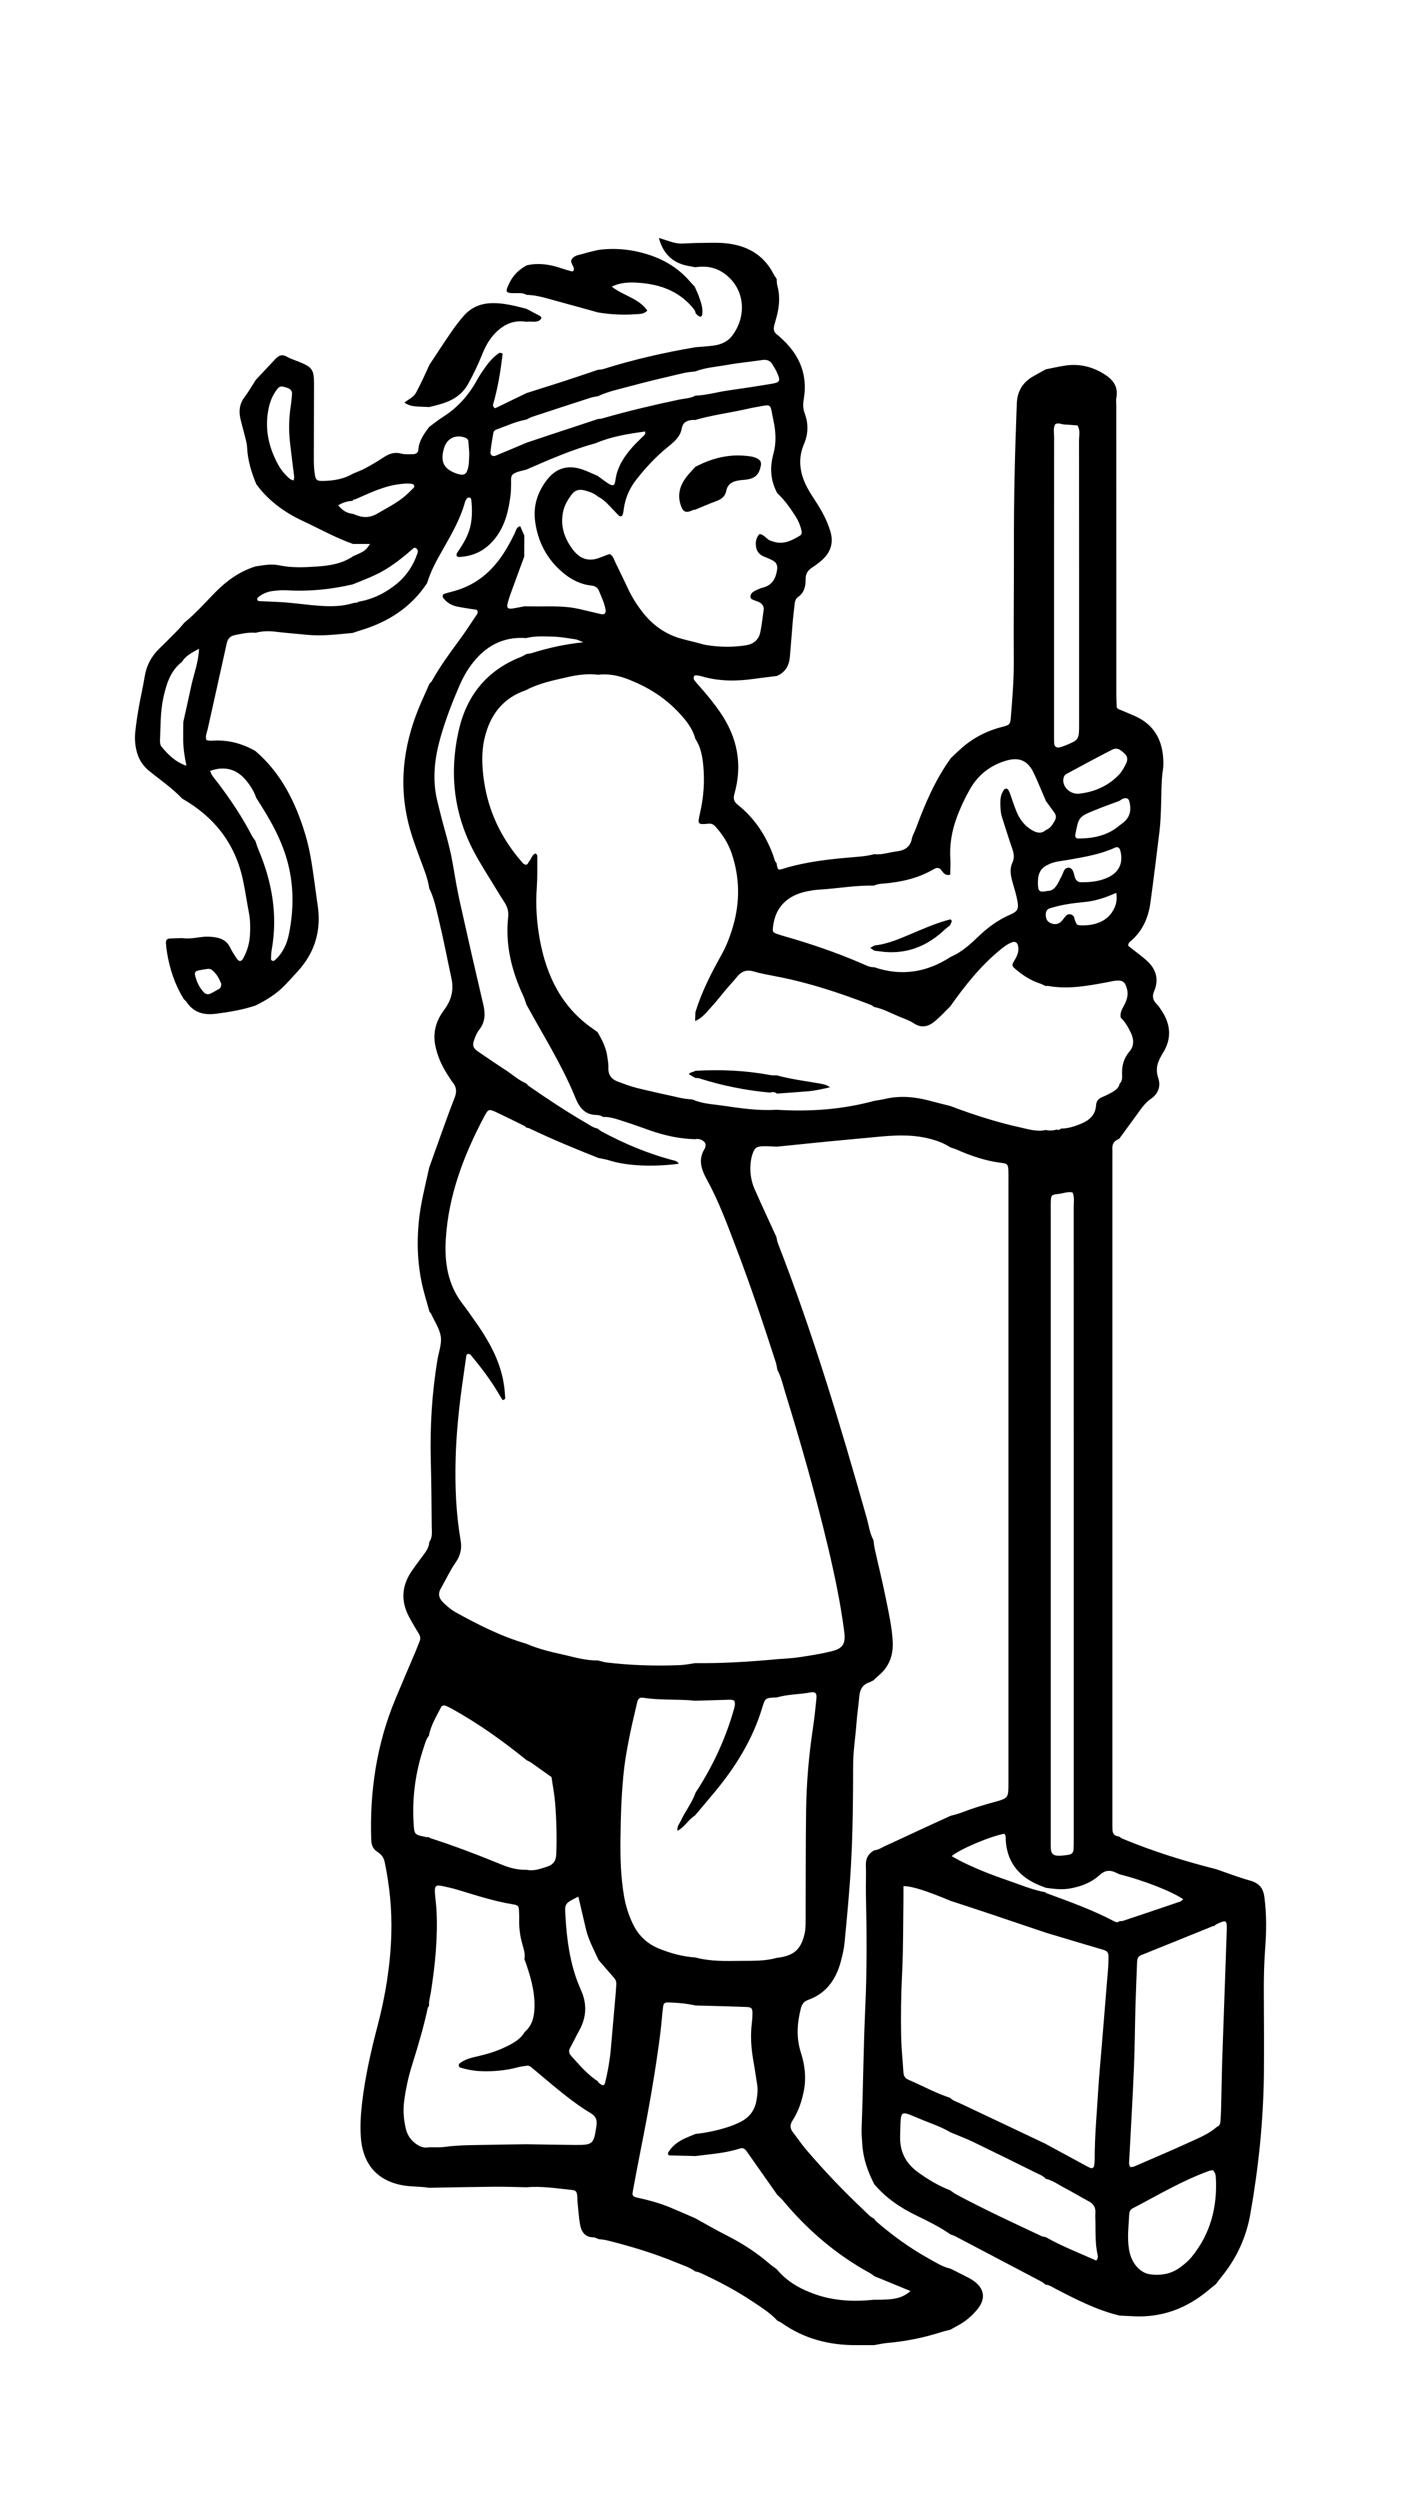<?xml version="1.0" encoding="utf-8"?>
<!-- Generator: Adobe Illustrator 21.1.0, SVG Export Plug-In . SVG Version: 6.00 Build 0)  -->
<svg version="1.1" id="Layer_1" xmlns="http://www.w3.org/2000/svg" xmlns:xlink="http://www.w3.org/1999/xlink" x="0px" y="0px"
	 viewBox="0 0 53.691 93.96" style="enable-background:new 0 0 53.691 93.96;" xml:space="preserve">
<g>
	<g>
		<g>
			<path d="M46.99,70.676c-0.427-0.118-0.842-0.281-1.262-0.424c-1.202-0.305-2.383-0.672-3.529-1.149
				c-0.044-0.018-0.081-0.053-0.122-0.081c-0.155-0.01-0.244-0.089-0.25-0.247
				c-0.004-0.115-0.003-0.231-0.003-0.346c-0-8.336-0-16.671-0-25.007c0-0.082,0.005-0.165-0.001-0.247
				c-0.013-0.194,0.084-0.309,0.256-0.373c0.214-0.292,0.427-0.584,0.641-0.876c0.165-0.226,0.316-0.468,0.553-0.628
				c0.289-0.196,0.375-0.489,0.276-0.781c-0.127-0.376-0.007-0.648,0.184-0.956c0.326-0.527,0.285-1.067-0.06-1.582
				c-0.055-0.082-0.109-0.167-0.178-0.237c-0.142-0.143-0.189-0.282-0.102-0.486c0.199-0.471,0.061-0.872-0.321-1.192
				c-0.214-0.18-0.439-0.347-0.65-0.513c-0.012-0.112,0.063-0.157,0.122-0.208
				c0.433-0.379,0.637-0.876,0.712-1.429c0.122-0.898,0.234-1.797,0.342-2.696
				c0.033-0.278,0.042-0.559,0.054-0.838c0.021-0.494,0.001-0.99,0.076-1.481c0.02-0.129,0.015-0.264,0.007-0.395
				c-0.045-0.737-0.375-1.286-1.065-1.593c-0.195-0.087-0.393-0.166-0.59-0.249
				c-0.043-0.022-0.092-0.04-0.095-0.099c-0.006-0.164-0.013-0.329-0.013-0.493
				c-0.001-3.608-0.001-7.215-0.001-10.823c0-0.099-0.015-0.201,0.003-0.296c0.089-0.476-0.186-0.74-0.55-0.946
				c-0.428-0.243-0.89-0.34-1.38-0.264c-0.243,0.038-0.483,0.093-0.725,0.14
				c-0.158,0.088-0.317,0.174-0.474,0.264c-0.389,0.222-0.595,0.557-0.613,1.006
				c-0.003,0.066-0.006,0.132-0.008,0.198c-0.068,1.731-0.106,3.462-0.102,5.194
				c0.003,1.435-0.015,2.87-0.005,4.306c0.005,0.694-0.053,1.383-0.108,2.074
				c-0.024,0.301-0.031,0.321-0.337,0.399c-0.504,0.128-0.961,0.347-1.367,0.668
				c-0.193,0.153-0.367,0.33-0.549,0.497c-0.592,0.815-0.981,1.731-1.327,2.669
				c-0.045,0.123-0.12,0.238-0.144,0.364c-0.064,0.333-0.292,0.447-0.591,0.482
				c-0.275,0.032-0.541,0.137-0.825,0.1c-0.221,0.064-0.448,0.085-0.676,0.104
				c-0.927,0.076-1.852,0.168-2.748,0.443c-0.201,0.062-0.203,0.054-0.249-0.213
				c-0.077-0.072-0.084-0.176-0.117-0.267c-0.276-0.758-0.701-1.414-1.336-1.919
				c-0.153-0.121-0.181-0.234-0.129-0.419c0.311-1.099,0.111-2.114-0.53-3.051
				c-0.233-0.34-0.493-0.658-0.766-0.966c-0.076-0.086-0.156-0.17-0.222-0.264
				c-0.022-0.032-0.016-0.093-0.005-0.136c0.004-0.017,0.058-0.033,0.087-0.031
				c0.065,0.004,0.131,0.014,0.193,0.032c0.66,0.198,1.329,0.193,2.004,0.096c0.276-0.04,0.554-0.07,0.831-0.105
				c0.325-0.138,0.469-0.396,0.494-0.736c0.034-0.444,0.07-0.887,0.108-1.33c0.019-0.213,0.048-0.426,0.069-0.639
				c0.01-0.103,0.04-0.199,0.125-0.259c0.245-0.173,0.293-0.422,0.29-0.698c-0.002-0.18,0.085-0.309,0.235-0.408
				c0.137-0.091,0.272-0.188,0.393-0.298c0.32-0.294,0.427-0.646,0.298-1.075c-0.111-0.368-0.285-0.701-0.488-1.022
				c-0.123-0.195-0.255-0.386-0.365-0.588c-0.289-0.533-0.381-1.091-0.136-1.664
				c0.165-0.387,0.169-0.771,0.026-1.154c-0.068-0.181-0.066-0.354-0.035-0.533
				c0.152-0.888-0.137-1.621-0.781-2.229c-0.072-0.068-0.143-0.137-0.222-0.196
				c-0.125-0.093-0.144-0.211-0.106-0.35c0.03-0.111,0.062-0.222,0.092-0.333
				c0.102-0.389,0.131-0.778,0.022-1.172c-0.021-0.078-0.017-0.163-0.025-0.244
				c-0.036-0.054-0.077-0.105-0.106-0.162c-0.388-0.764-1.045-1.111-1.866-1.178
				c-0.359-0.029-0.722-0.005-1.083-0.005c-0.162,0.007-0.324,0.015-0.486,0.022
				c-0.294,0.012-0.56-0.12-0.887-0.211c0.139,0.508,0.41,0.823,0.848,0.983c0.166,0.061,0.347,0.08,0.522,0.118
				c0.486-0.077,0.914,0.039,1.272,0.384c0.617,0.593,0.628,1.523,0.105,2.201c-0.17,0.22-0.416,0.32-0.683,0.357
				c-0.227,0.032-0.458,0.043-0.686,0.063c-1.175,0.198-2.333,0.465-3.47,0.821
				c-0.061,0.019-0.128,0.018-0.193,0.026c-0.415,0.139-0.829,0.282-1.246,0.417
				c-0.479,0.156-0.96,0.305-1.441,0.458c-0.399,0.193-0.797,0.385-1.184,0.573
				c-0.118-0.069-0.075-0.152-0.054-0.224c0.169-0.602,0.265-1.217,0.337-1.828
				c-0.11-0.074-0.167-0.001-0.226,0.044c-0.226,0.173-0.386,0.404-0.545,0.634
				c-0.075,0.108-0.143,0.221-0.207,0.337c-0.309,0.558-0.722,1.017-1.263,1.36
				c-0.18,0.114-0.346,0.25-0.518,0.375c-0.198,0.261-0.389,0.523-0.412,0.868
				c-0.008,0.119-0.106,0.159-0.209,0.16c-0.146,0.001-0.299,0.014-0.437-0.024
				c-0.265-0.072-0.474,0.018-0.686,0.159c-0.217,0.144-0.443,0.275-0.672,0.399
				c-0.142,0.077-0.297,0.13-0.446,0.193c-0.334,0.201-0.704,0.265-1.086,0.277
				c-0.292,0.01-0.331-0.022-0.367-0.329c-0.019-0.163-0.026-0.328-0.026-0.492
				c0.001-0.938,0.006-1.875,0.007-2.813c0.001-0.548-0.06-0.636-0.563-0.843c-0.152-0.062-0.314-0.108-0.454-0.19
				c-0.18-0.106-0.309-0.05-0.433,0.082c-0.247,0.263-0.493,0.526-0.74,0.789
				c-0.142,0.22-0.271,0.448-0.428,0.656c-0.184,0.244-0.211,0.508-0.151,0.791
				c0.037,0.176,0.092,0.348,0.134,0.523c0.045,0.191,0.111,0.382,0.12,0.576c0.024,0.483,0.163,0.932,0.345,1.373
				c0.458,0.624,1.062,1.062,1.757,1.386c0.624,0.291,1.226,0.629,1.877,0.86c0.212,0,0.423,0,0.644,0
				c-0.182,0.261-0.182,0.261-0.639,0.463c-0.41,0.281-0.883,0.353-1.359,0.386
				c-0.475,0.032-0.952,0.054-1.427-0.047c-0.293-0.063-0.589-0.001-0.881,0.042
				c-0.613,0.19-1.109,0.556-1.552,1.012c-0.365,0.376-0.714,0.77-1.124,1.102
				c-0.086,0.098-0.167,0.201-0.258,0.293c-0.23,0.234-0.464,0.465-0.698,0.696
				c-0.29,0.286-0.469,0.625-0.535,1.03c-0.063,0.389-0.154,0.773-0.222,1.161
				c-0.054,0.307-0.101,0.616-0.133,0.926c-0.024,0.228-0.011,0.457,0.041,0.685c0.072,0.317,0.225,0.573,0.479,0.78
				c0.419,0.341,0.869,0.645,1.243,1.041c1.21,0.69,1.999,1.696,2.288,3.071
				c0.085,0.403,0.144,0.811,0.221,1.215c0.053,0.278,0.056,0.558,0.04,0.838
				c-0.017,0.317-0.105,0.616-0.262,0.893c-0.063,0.111-0.147,0.12-0.223,0.01
				c-0.093-0.135-0.186-0.273-0.256-0.421c-0.109-0.233-0.289-0.342-0.534-0.387
				c-0.198-0.036-0.392-0.041-0.59-0.011c-0.228,0.034-0.457,0.07-0.689,0.035
				c-0.147,0.005-0.294,0.009-0.442,0.015c-0.124,0.005-0.172,0.056-0.163,0.188
				c0.007,0.115,0.023,0.229,0.041,0.342c0.1,0.622,0.298,1.209,0.629,1.748c0.034,0.035,0.075,0.066,0.102,0.105
				c0.269,0.4,0.64,0.505,1.107,0.446c0.504-0.064,1.001-0.147,1.483-0.307c0.417-0.204,0.807-0.447,1.13-0.786
				c0.159-0.167,0.314-0.338,0.469-0.509c0.655-0.718,0.89-1.56,0.738-2.515
				c-0.026-0.163-0.045-0.326-0.068-0.489c-0.102-0.717-0.181-1.441-0.392-2.136
				c-0.364-1.2-0.902-2.3-1.878-3.135c-0.514-0.292-1.062-0.433-1.655-0.384
				c-0.062,0.005-0.127-0.015-0.183-0.023c-0.054-0.151,0.015-0.273,0.043-0.399
				c0.238-1.075,0.481-2.149,0.716-3.225c0.04-0.183,0.12-0.283,0.312-0.324
				c0.259-0.055,0.514-0.109,0.78-0.087c0.239-0.064,0.48-0.071,0.726-0.042
				c0.404,0.048,0.811,0.08,1.216,0.119c0.572,0.056,1.138-0.019,1.705-0.071c0.108-0.036,0.216-0.074,0.326-0.107
				c1.024-0.314,1.879-0.861,2.475-1.772c0.131-0.446,0.356-0.848,0.584-1.248c0.326-0.573,0.658-1.142,0.836-1.784
				c0.013-0.046,0.037-0.092,0.066-0.131c0.017-0.024,0.051-0.047,0.079-0.048c0.054-0.003,0.09,0.037,0.095,0.089
				c0.037,0.396,0.043,0.787-0.088,1.172c-0.102,0.301-0.272,0.561-0.447,0.821c-0.016,0.024-0.026,0.063-0.02,0.091
				c0.012,0.058,0.065,0.064,0.112,0.061c0.561-0.027,1.009-0.273,1.35-0.714c0.377-0.488,0.503-1.064,0.573-1.659
				c0.01-0.082,0.008-0.165,0.012-0.247c0.023-0.462-0.119-0.501,0.572-0.661
				c0.857-0.372,1.712-0.75,2.617-0.996c0.593-0.254,1.222-0.351,1.854-0.438c0.028,0.111-0.053,0.154-0.105,0.208
				c-0.102,0.107-0.214,0.205-0.314,0.314c-0.35,0.381-0.634,0.795-0.702,1.328
				c-0.024,0.191-0.097,0.214-0.267,0.103c-0.137-0.089-0.266-0.19-0.398-0.285
				c-0.197-0.083-0.389-0.179-0.592-0.246c-0.534-0.177-0.975-0.044-1.316,0.399
				c-0.346,0.449-0.516,0.961-0.446,1.528c0.097,0.783,0.44,1.446,1.049,1.957c0.308,0.259,0.659,0.441,1.065,0.483
				c0.152,0.016,0.243,0.078,0.297,0.215c0.091,0.229,0.202,0.452,0.242,0.699
				c0.02,0.124-0.045,0.189-0.166,0.162c-0.273-0.062-0.545-0.129-0.817-0.192
				c-0.52-0.122-1.048-0.099-1.576-0.098c-0.165,0-0.329-0.003-0.494-0.004
				c-0.144,0.027-0.287,0.058-0.432,0.08c-0.196,0.029-0.242-0.021-0.195-0.205c0.029-0.11,0.062-0.219,0.101-0.326
				c0.172-0.474,0.346-0.947,0.52-1.42c0.002-0.262,0.003-0.524,0.004-0.786c-0.052-0.119-0.104-0.238-0.155-0.355
				c-0.148,0.035-0.158,0.167-0.205,0.264c-0.181,0.369-0.377,0.728-0.631,1.054
				c-0.439,0.563-0.994,0.948-1.686,1.13c-0.111,0.029-0.222,0.059-0.332,0.093
				c-0.064,0.02-0.08,0.103-0.038,0.159c0.135,0.179,0.322,0.281,0.535,0.324
				c0.24,0.049,0.484,0.081,0.725,0.119c0.082,0.112-0.009,0.19-0.057,0.262c-0.198,0.302-0.398,0.603-0.612,0.893
				c-0.361,0.489-0.719,0.98-1.015,1.512c-0.023,0.042-0.063,0.073-0.096,0.11
				c-0.093,0.21-0.186,0.42-0.28,0.63c-0.657,1.471-0.901,2.988-0.521,4.577c0.111,0.466,0.28,0.912,0.444,1.361
				c0.135,0.37,0.294,0.733,0.35,1.128c0.187,0.369,0.261,0.776,0.357,1.171
				c0.178,0.734,0.319,1.476,0.478,2.214c0.089,0.41,0.004,0.781-0.236,1.122
				c-0.066,0.094-0.135,0.187-0.191,0.287c-0.203,0.358-0.263,0.739-0.175,1.142
				c0.078,0.357,0.22,0.688,0.413,0.997c0.078,0.126,0.155,0.253,0.246,0.369
				c0.138,0.175,0.142,0.355,0.064,0.554c-0.126,0.321-0.246,0.645-0.363,0.969
				c-0.201,0.554-0.397,1.11-0.596,1.665c-0.082,0.367-0.167,0.734-0.245,1.103
				c-0.221,1.056-0.258,2.117-0.046,3.178c0.077,0.385,0.2,0.76,0.302,1.139
				c0.021,0.025,0.048,0.047,0.061,0.076c0.129,0.285,0.321,0.561,0.364,0.858c0.04,0.28-0.079,0.582-0.127,0.874
				c-0.208,1.257-0.282,2.522-0.249,3.795c0.022,0.825,0.029,1.649,0.035,2.474
				c0.002,0.194,0.038,0.398-0.092,0.573c-0.007,0.231-0.152,0.394-0.277,0.566
				c-0.136,0.186-0.278,0.369-0.405,0.561c-0.359,0.543-0.386,1.106-0.081,1.683
				c0.062,0.117,0.127,0.231,0.193,0.345c0.058,0.1,0.12,0.197,0.179,0.296
				c0.053,0.089,0.071,0.181,0.028,0.282c-0.051,0.121-0.095,0.246-0.146,0.367
				c-0.257,0.607-0.519,1.211-0.771,1.819c-0.7,1.687-0.962,3.449-0.903,5.267
				c0.006,0.2,0.058,0.348,0.228,0.458c0.14,0.09,0.24,0.202,0.278,0.385
				c0.185,0.891,0.276,1.793,0.25,2.7c-0.033,1.172-0.22,2.324-0.518,3.461
				c-0.251,0.955-0.468,1.919-0.583,2.903c-0.05,0.428-0.074,0.855-0.045,1.282
				c0.058,0.853,0.478,1.609,1.581,1.806c0.328,0.059,0.657,0.037,0.982,0.092
				c0.824-0.014,1.647-0.032,2.471-0.04c0.395-0.004,0.79,0.014,1.185,0.021c0.574-0.051,1.139,0.042,1.707,0.099
				c0.158,0.016,0.192,0.059,0.209,0.219c0.009,0.081,0.004,0.163,0.013,0.244
				c0.028,0.276,0.044,0.554,0.092,0.826c0.048,0.275,0.175,0.492,0.507,0.493
				c0.06,0,0.12,0.042,0.181,0.065c0.113,0.017,0.228,0.024,0.337,0.051
				c0.886,0.221,1.758,0.485,2.603,0.834c0.24,0.099,0.491,0.175,0.704,0.331
				c0.062,0.017,0.128,0.025,0.186,0.052c0.699,0.32,1.376,0.679,2.014,1.108
				c0.31,0.209,0.63,0.409,0.886,0.689c0.057,0.031,0.118,0.056,0.171,0.093
				c0.833,0.587,1.768,0.83,2.776,0.829c0.229-0,0.458-0,0.687-0c0.177-0.029,0.353-0.07,0.531-0.085
				c0.686-0.061,1.355-0.198,2.011-0.408c0.108-0.035,0.219-0.058,0.329-0.087c0.1-0.055,0.199-0.112,0.299-0.166
				c0.278-0.149,0.512-0.353,0.713-0.593c0.332-0.397,0.279-0.79-0.149-1.087
				c-0.134-0.092-0.285-0.159-0.43-0.235c-0.144-0.075-0.291-0.145-0.437-0.218
				c-0.295-0.063-0.543-0.23-0.801-0.372c-0.709-0.392-1.36-0.865-1.973-1.393
				c-0.036-0.031-0.062-0.075-0.092-0.113c-0.154-0.07-0.26-0.2-0.379-0.312
				c-0.768-0.725-1.498-1.488-2.182-2.292c-0.171-0.201-0.315-0.423-0.479-0.63
				c-0.116-0.146-0.131-0.278-0.025-0.445c0.224-0.35,0.356-0.735,0.433-1.148c0.09-0.487,0.03-0.956-0.117-1.413
				c-0.178-0.557-0.141-1.104-0.001-1.656c0.039-0.151,0.107-0.263,0.27-0.321
				c0.704-0.25,1.068-0.795,1.245-1.487c0.057-0.223,0.11-0.45,0.131-0.679c0.088-0.935,0.18-1.869,0.234-2.808
				c0.075-1.285,0.085-2.571,0.087-3.856c0.001-0.529,0.088-1.051,0.126-1.577
				c0.024-0.328,0.075-0.655,0.103-0.983c0.021-0.249,0.102-0.447,0.357-0.537
				c0.061-0.022,0.118-0.057,0.177-0.085c0.06-0.056,0.116-0.115,0.179-0.166
				c0.413-0.338,0.574-0.774,0.545-1.302c-0.029-0.542-0.15-1.069-0.255-1.597
				c-0.125-0.625-0.28-1.244-0.418-1.866c-0.025-0.111-0.034-0.226-0.05-0.339
				c-0.145-0.263-0.176-0.561-0.257-0.844c-0.985-3.479-2.022-6.94-3.336-10.312
				c-0.029-0.075-0.039-0.158-0.057-0.237c-0.273-0.597-0.552-1.192-0.816-1.792
				c-0.134-0.305-0.186-0.632-0.155-0.966c0.011-0.114,0.031-0.229,0.066-0.337c0.086-0.261,0.154-0.31,0.428-0.315
				c0.164-0.003,0.328,0.01,0.493,0.016c0.634-0.064,1.267-0.13,1.901-0.192
				c0.585-0.057,1.169-0.11,1.754-0.165c0.687-0.067,1.374-0.119,2.055,0.05
				c0.288,0.071,0.565,0.169,0.816,0.334c0.077,0.027,0.157,0.048,0.232,0.081
				c0.545,0.24,1.104,0.432,1.7,0.503c0.214,0.025,0.24,0.065,0.249,0.29c0.005,0.115,0.002,0.231,0.002,0.346
				c0,7.553,0,15.107-0,22.66c0,0.577-0,0.578-0.535,0.725c-0.413,0.114-0.823,0.236-1.223,0.393
				c-0.137,0.054-0.282,0.085-0.424,0.126c-0.282,0.129-0.565,0.257-0.847,0.388
				c-0.536,0.248-1.071,0.499-1.608,0.745c-0.133,0.061-0.256,0.15-0.409,0.162
				c-0.221,0.122-0.325,0.3-0.315,0.561c0.014,0.362-0.006,0.726,0.002,1.088
				c0.031,1.419,0.042,2.839-0.024,4.256c-0.07,1.516-0.08,3.033-0.138,4.549c-0.007,0.197,0.013,0.395,0.025,0.592
				c0.032,0.536,0.208,1.029,0.45,1.502c0.438,0.519,0.984,0.887,1.592,1.181c0.437,0.211,0.875,0.428,1.276,0.707
				c0.061,0.023,0.125,0.041,0.182,0.071c1.079,0.566,2.157,1.133,3.235,1.702c0.057,0.03,0.104,0.076,0.156,0.115
				c0.136,0.007,0.244,0.086,0.358,0.145c0.78,0.405,1.559,0.809,2.422,1.017
				c0.181,0.009,0.362,0.019,0.543,0.027c1.056,0.051,1.975-0.297,2.782-0.965c0.101-0.084,0.203-0.167,0.304-0.25
				c0.07-0.091,0.138-0.184,0.21-0.273c0.565-0.692,0.926-1.477,1.081-2.356
				c0.31-1.757,0.493-3.526,0.51-5.311c0.009-0.99,0.001-1.979-0.003-2.969
				c-0.003-0.578,0.008-1.153,0.052-1.73c0.048-0.624,0.052-1.249-0.028-1.876
				C47.503,70.957,47.338,70.772,46.99,70.676z M11.044,18.057c-0.055-0.021-0.108-0.028-0.141-0.056
				c-0.177-0.15-0.327-0.325-0.44-0.529c-0.37-0.671-0.522-1.379-0.359-2.141c0.056-0.262,0.157-0.502,0.324-0.712
				c0.09-0.114,0.152-0.114,0.353-0.048c0.123,0.04,0.209,0.1,0.199,0.24
				c-0.011,0.147-0.024,0.295-0.047,0.441c-0.072,0.459-0.081,0.918-0.03,1.379
				c0.047,0.425,0.106,0.849,0.156,1.273C11.063,17.949,11.05,17.996,11.044,18.057z M7.188,25.792
				c-0.095,0.448-0.197,0.895-0.296,1.342c-0.002,0.23-0.008,0.459-0.004,0.688
				c0.005,0.31,0.049,0.617,0.122,0.958c-0.425-0.146-0.695-0.425-0.944-0.726
				c-0.045-0.055-0.053-0.155-0.05-0.233c0.025-0.541,0.01-1.085,0.13-1.618
				c0.113-0.499,0.258-0.985,0.688-1.321c0.146-0.231,0.372-0.354,0.649-0.499
				C7.461,24.903,7.284,25.34,7.188,25.792z M8.229,37.172c-0.1,0.057-0.2,0.114-0.303,0.165
				c-0.098,0.049-0.189,0.039-0.267-0.047c-0.171-0.187-0.275-0.408-0.328-0.653
				c-0.015-0.07,0.021-0.136,0.092-0.153c0.127-0.032,0.257-0.053,0.387-0.07c0.046-0.006,0.106,0.004,0.142,0.03
				c0.193,0.141,0.293,0.345,0.368,0.533C8.318,37.08,8.292,37.137,8.229,37.172z M9.205,29.276
				c0.186,0.209,0.338,0.443,0.429,0.711c0.502,0.777,0.968,1.571,1.197,2.479
				c0.223,0.881,0.21,1.766,0.031,2.648c-0.076,0.374-0.237,0.721-0.537,0.981
				c-0.02,0.017-0.063,0.025-0.087,0.016c-0.022-0.008-0.05-0.045-0.049-0.069
				c0.004-0.115,0.007-0.231,0.027-0.344c0.232-1.31,0.014-2.558-0.5-3.769c-0.045-0.105-0.076-0.216-0.114-0.324
				c-0.045-0.067-0.097-0.13-0.134-0.201c-0.371-0.717-0.82-1.383-1.309-2.024
				c-0.097-0.127-0.214-0.244-0.256-0.408C8.414,28.788,8.861,28.89,9.205,29.276z M13.452,19.381
				c-0.062-0.021-0.123-0.046-0.184-0.069c-0.219-0.021-0.392-0.121-0.551-0.322
				c0.178-0.108,0.352-0.156,0.539-0.166l0.002,0.001c0.014-0.038,0.038-0.06,0.082-0.051
				c0.525-0.227,1.039-0.485,1.616-0.569c0.18-0.026,0.357-0.045,0.537-0.018c0.071,0.01,0.111,0.097,0.062,0.145
				c-0.128,0.126-0.254,0.256-0.395,0.367c-0.296,0.235-0.634,0.405-0.958,0.596
				C13.956,19.441,13.715,19.473,13.452,19.381z M15.692,20.804c-0.153,0.447-0.403,0.831-0.768,1.132
				c-0.427,0.351-0.91,0.591-1.461,0.682l-0.031,0.034l-0.045-0.004c-0.038,0.007-0.076,0.014-0.114,0.021
				c-0.417,0.127-0.846,0.129-1.273,0.098c-0.426-0.031-0.851-0.092-1.277-0.126
				c-0.328-0.026-0.657-0.031-0.986-0.049c-0.024-0.001-0.06-0.026-0.066-0.047
				c-0.006-0.025,0.005-0.067,0.024-0.084c0.164-0.148,0.363-0.225,0.579-0.251
				c0.163-0.019,0.329-0.033,0.493-0.024c0.844,0.05,1.676-0.031,2.498-0.224
				c0.427-0.175,0.861-0.331,1.256-0.575c0.366-0.226,0.699-0.495,1.021-0.779
				c0.046-0.04,0.093-0.018,0.128,0.018c0.021,0.021,0.036,0.055,0.039,0.084
				C15.714,20.74,15.702,20.773,15.692,20.804z M17.56,17.709c-0.045,0.107-0.123,0.146-0.234,0.128
				c-0.032-0.005-0.065-0.01-0.097-0.019c-0.544-0.166-0.698-0.46-0.525-1.003
				c0.109-0.343,0.439-0.497,0.784-0.367c0.066,0.025,0.115,0.068,0.122,0.138c0.016,0.163,0.025,0.327,0.034,0.45
				C17.632,17.29,17.645,17.505,17.56,17.709z M42.463,30.124c0.068,0.264,0.048,0.513-0.149,0.72
				c-0.065,0.068-0.147,0.12-0.221,0.179c-0.447,0.383-0.982,0.489-1.548,0.492
				c-0.104,0.001-0.131-0.067-0.112-0.165c0.127-0.646,0.125-0.65,0.734-0.901
				c0.301-0.124,0.609-0.231,0.914-0.346c0.054-0.032,0.105-0.076,0.163-0.092
				C42.366,29.976,42.435,30.017,42.463,30.124z M41.691,32.962c-0.331,0.163-0.69,0.202-1.055,0.195
				c-0.09-0.002-0.155-0.048-0.197-0.124c-0.016-0.028-0.026-0.06-0.034-0.092
				c-0.037-0.143-0.065-0.33-0.24-0.328c-0.169,0.002-0.183,0.207-0.256,0.329
				c-0.059,0.099-0.098,0.209-0.161,0.304c-0.082,0.124-0.178,0.239-0.349,0.237
				c-0.315,0.064-0.364,0.031-0.374-0.247c-0.01-0.31,0.045-0.588,0.367-0.731
				c0.252-0.137,0.536-0.145,0.808-0.194c0.582-0.106,1.165-0.199,1.71-0.448c0.115-0.053,0.18-0.013,0.213,0.111
				C42.238,32.405,42.089,32.766,41.691,32.962z M41.801,34.299c-0.135,0.196-0.322,0.322-0.549,0.399
				c-0.192,0.064-0.385,0.085-0.584,0.081c-0.178-0.004-0.185-0.011-0.261-0.218
				c-0.011-0.031-0.011-0.066-0.025-0.095c-0.052-0.109-0.205-0.143-0.291-0.058
				c-0.081,0.08-0.138,0.188-0.226,0.257c-0.111,0.086-0.245,0.083-0.375,0.023
				c-0.12-0.056-0.175-0.164-0.171-0.326c0.003-0.113,0.056-0.196,0.158-0.226
				c0.189-0.056,0.381-0.106,0.574-0.14c0.243-0.043,0.489-0.072,0.735-0.096c0.398-0.039,0.771-0.158,1.184-0.344
				C42.019,33.864,41.944,34.091,41.801,34.299z M41.823,28.172c0.197-0.101,0.344,0.04,0.476,0.167
				c0.111,0.107,0.099,0.246,0.037,0.366c-0.074,0.145-0.154,0.295-0.265,0.412
				c-0.441,0.463-1.001,0.669-1.545,0.716c-0.374-0.004-0.622-0.346-0.53-0.623
				c0.015-0.043,0.047-0.094,0.086-0.114C40.66,28.784,41.238,28.471,41.823,28.172z M39.679,15.939
				c0.121-0.059,0.231,0.01,0.343,0.015c0.163,0.007,0.327,0.023,0.49,0.036
				c0.113,0.183,0.058,0.385,0.058,0.577c0.004,3.544,0.003,7.088,0.003,10.632c0,0.608-0,0.608-0.548,0.83
				c-0.061,0.025-0.124,0.044-0.188,0.06c-0.111,0.028-0.195-0.032-0.201-0.149
				c-0.007-0.115-0.005-0.231-0.005-0.346c-0-3.725-0.001-7.451,0.002-11.176
				C39.632,16.257,39.59,16.088,39.679,15.939z M29.062,34.856c0.081-0.817,0.607-1.222,1.29-1.358
				c0.145-0.029,0.293-0.054,0.441-0.062c0.691-0.041,1.375-0.167,2.07-0.152
				c0.12-0.061,0.251-0.067,0.381-0.078c0.657-0.059,1.29-0.2,1.865-0.54
				c0.121-0.072,0.214-0.062,0.294,0.051c0.079,0.112,0.167,0.205,0.323,0.156c0.003-0.197,0.019-0.395,0.006-0.591
				c-0.035-0.535,0.055-1.049,0.238-1.55c0.136-0.372,0.304-0.73,0.5-1.073c0.298-0.523,0.74-0.876,1.315-1.058
				c0.526-0.166,0.861-0.027,1.09,0.466c0.159,0.342,0.301,0.692,0.451,1.039
				c0.104,0.144,0.207,0.288,0.313,0.431c0.077,0.103,0.079,0.207,0.014,0.317
				c-0.083,0.14-0.162,0.282-0.329,0.34c-0.162,0.148-0.333,0.112-0.502,0.018
				c-0.286-0.159-0.476-0.405-0.599-0.701c-0.095-0.228-0.168-0.464-0.252-0.697
				c-0.017-0.046-0.041-0.09-0.064-0.133c-0.032-0.059-0.121-0.054-0.161,0.003c-0.086,0.127-0.129,0.266-0.133,0.418
				c-0.005,0.215,0,0.428,0.069,0.636c0.123,0.375,0.235,0.755,0.367,1.127
				c0.068,0.193,0.107,0.365,0.012,0.568c-0.108,0.233-0.059,0.483,0.01,0.726
				c0.067,0.237,0.142,0.474,0.185,0.716c0.052,0.289-0.002,0.384-0.271,0.499c-0.462,0.198-0.854,0.49-1.214,0.836
				c-0.308,0.297-0.628,0.583-1.029,0.754c-0.896,0.584-1.851,0.737-2.873,0.387
				c-0.155,0.01-0.291-0.063-0.424-0.121c-0.984-0.43-1.998-0.772-3.029-1.065c-0.063-0.018-0.126-0.038-0.188-0.061
				C29.055,35.042,29.046,35.021,29.062,34.856z M22.626,15.731c-0.046,0.013-0.097,0.012-0.145,0.018
				c-0.617,0.203-1.234,0.407-1.851,0.611c-0.277,0.092-0.553,0.185-0.83,0.278
				c-0.39,0.164-0.778,0.33-1.169,0.49c-0.106,0.043-0.204-0.025-0.191-0.14
				c0.027-0.241,0.068-0.481,0.11-0.721c0.012-0.068,0.07-0.109,0.133-0.131
				c0.367-0.129,0.72-0.3,1.108-0.366c0.073-0.035,0.142-0.079,0.218-0.104
				c0.729-0.241,1.459-0.479,2.19-0.715c0.092-0.03,0.19-0.041,0.285-0.061c0.388-0.183,0.808-0.265,1.218-0.377
				c0.663-0.182,1.334-0.334,2.003-0.493c0.142-0.034,0.291-0.041,0.436-0.06c0.387-0.148,0.8-0.173,1.202-0.246
				c0.436-0.079,0.879-0.117,1.317-0.183c0.166-0.025,0.293,0.017,0.38,0.159
				c0.068,0.111,0.138,0.224,0.189,0.344c0.121,0.284,0.095,0.339-0.212,0.39c-0.55,0.092-1.102,0.176-1.655,0.254
				c-0.406,0.057-0.801,0.179-1.214,0.191c-0.192,0.107-0.41,0.106-0.617,0.15
				C24.554,15.225,23.584,15.455,22.626,15.731z M22.481,20.985c-0.427,0.139-0.738-0.038-0.978-0.375
				c-0.31-0.434-0.452-0.909-0.315-1.443c0.054-0.211,0.167-0.39,0.293-0.565c0.137-0.19,0.306-0.226,0.519-0.166
				c0.176,0.049,0.345,0.107,0.485,0.23c0.256,0.128,0.43,0.35,0.624,0.548c0.057,0.059,0.11,0.123,0.173,0.174
				c0.043,0.035,0.106,0.015,0.123-0.029c0.029-0.075,0.039-0.159,0.05-0.239
				c0.058-0.417,0.223-0.785,0.485-1.115c0.348-0.44,0.727-0.848,1.164-1.201
				c0.231-0.187,0.473-0.382,0.526-0.691c0.04-0.228,0.172-0.297,0.362-0.326c0.048-0.007,0.098-0.001,0.147-0.002
				c0.632-0.185,1.286-0.266,1.927-0.411c0.096-0.022,0.192-0.043,0.289-0.06
				c0.713-0.12,0.576-0.203,0.731,0.515c0.086,0.402,0.104,0.827-0.006,1.225
				c-0.143,0.52-0.112,1.005,0.142,1.478c0.278,0.259,0.495,0.566,0.696,0.885c0.106,0.168,0.18,0.35,0.222,0.544
				c0.015,0.068-0.003,0.134-0.065,0.172c-0.327,0.2-0.662,0.361-1.057,0.202
				c-0.186-0.03-0.266-0.25-0.463-0.262c-0.095,0.102-0.138,0.223-0.138,0.359c0,0.215,0.076,0.386,0.285,0.476
				c0.121,0.052,0.245,0.098,0.36,0.161c0.126,0.069,0.179,0.18,0.158,0.332
				c-0.048,0.336-0.181,0.595-0.542,0.685c-0.11,0.028-0.216,0.08-0.317,0.133
				c-0.073,0.038-0.135,0.101-0.145,0.189c-0.013,0.11,0.085,0.124,0.155,0.157
				c0.059,0.027,0.127,0.04,0.183,0.072c0.107,0.061,0.177,0.152,0.159,0.283
				c-0.038,0.278-0.068,0.557-0.124,0.831c-0.058,0.287-0.244,0.454-0.539,0.501
				c-0.494,0.079-0.986,0.072-1.478-0.006c-0.146-0.023-0.287-0.072-0.431-0.108
				c-0.205-0.053-0.413-0.097-0.615-0.16c-0.546-0.172-0.99-0.496-1.345-0.943
				c-0.214-0.27-0.399-0.559-0.549-0.87c-0.163-0.339-0.321-0.68-0.489-1.016
				c-0.057-0.114-0.082-0.252-0.22-0.328C22.782,20.875,22.631,20.93,22.481,20.985z M15.943,65.641
				c0.047-0.139,0.08-0.286,0.182-0.4c0.069-0.394,0.281-0.728,0.458-1.077
				c0.031-0.062,0.102-0.083,0.17-0.056c0.076,0.029,0.15,0.066,0.221,0.105
				c1.005,0.554,1.935,1.22,2.826,1.941c0.058,0.031,0.119,0.056,0.172,0.093
				c0.256,0.179,0.509,0.361,0.764,0.542c0.047,0.324,0.11,0.647,0.136,0.972
				c0.051,0.64,0.069,1.282,0.043,1.925c-0.01,0.255-0.118,0.4-0.347,0.471c-0.25,0.078-0.498,0.178-0.769,0.116
				c-0.318,0.011-0.622-0.066-0.91-0.183c-0.897-0.366-1.8-0.715-2.724-1.01
				c-0.014-0.005-0.025-0.021-0.037-0.032c-0.033-0.002-0.067,0.001-0.099-0.005
				c-0.454-0.087-0.453-0.09-0.479-0.53C15.492,67.529,15.627,66.573,15.943,65.641z M22.427,79.887
				c-0.103,0.703-0.125,0.732-0.811,0.728c-0.606-0.004-1.212-0.018-1.818-0.027
				c-0.489,0.007-0.978,0.013-1.467,0.023c-0.538,0.011-1.076,0.005-1.612,0.078
				c-0.192,0.026-0.39,0.01-0.585,0.013c-0.214,0.049-0.387-0.041-0.546-0.168
				c-0.174-0.139-0.282-0.324-0.332-0.537c-0.079-0.339-0.105-0.682-0.06-1.031
				c0.06-0.459,0.158-0.91,0.296-1.35c0.222-0.708,0.434-1.418,0.59-2.144c0.006-0.03,0.033-0.056,0.05-0.083
				c-0.013-0.184,0.045-0.358,0.072-0.537c0.157-1.012,0.261-2.028,0.208-3.054
				c-0.012-0.23-0.048-0.459-0.061-0.689c-0.012-0.224,0.044-0.273,0.253-0.23
				c0.194,0.04,0.387,0.083,0.577,0.139c0.694,0.207,1.382,0.438,2.101,0.553
				c0.208,0.033,0.219,0.06,0.232,0.253c0.008,0.115,0.01,0.231,0.007,0.346c-0.007,0.316,0.038,0.624,0.126,0.927
				c0.05,0.173,0.108,0.347,0.07,0.532c0.213,0.587,0.396,1.181,0.379,1.815
				c-0.009,0.352-0.084,0.685-0.371,0.929c-0.168,0.286-0.449,0.43-0.73,0.565
				c-0.312,0.15-0.642,0.252-0.981,0.333c-0.254,0.06-0.519,0.108-0.733,0.28
				c-0.021,0.017-0.036,0.057-0.032,0.084c0.003,0.026,0.029,0.065,0.052,0.072
				c0.237,0.069,0.478,0.121,0.727,0.133c0.498,0.025,0.988-0.019,1.47-0.15c0.094-0.025,0.193-0.033,0.29-0.049
				c0.114-0.027,0.183,0.051,0.257,0.112c0.252,0.209,0.501,0.422,0.754,0.631
				c0.455,0.376,0.918,0.742,1.425,1.046C22.404,79.54,22.457,79.683,22.427,79.887z M23.151,74.895
				c-0.061,0.705-0.123,1.41-0.185,2.115c-0.036,0.411-0.108,0.816-0.202,1.216
				c-0.043,0.183-0.09,0.189-0.263,0.04c-0.012-0.01-0.016-0.028-0.024-0.043
				c-0.391-0.254-0.686-0.609-0.996-0.948c-0.086-0.095-0.111-0.192-0.044-0.313
				c0.119-0.216,0.226-0.439,0.345-0.655c0.272-0.496,0.295-0.997,0.061-1.515
				c-0.35-0.775-0.492-1.599-0.561-2.44c-0.008-0.098-0.01-0.197-0.018-0.296
				c-0.04-0.517-0.041-0.517,0.482-0.774c0.097,0.416,0.19,0.827,0.289,1.238
				c0.098,0.403,0.297,0.764,0.466,1.138c0.193,0.224,0.384,0.45,0.581,0.67
				c0.072,0.08,0.099,0.167,0.09,0.27C23.166,74.698,23.16,74.796,23.151,74.895z M32.716,85.435
				c0.056,0.031,0.106,0.075,0.158,0.112c0.449,0.184,0.897,0.368,1.36,0.559
				c-0.315,0.27-0.611,0.337-1.361,0.326c-0.754,0.079-1.5,0.05-2.22-0.203c-0.559-0.196-1.069-0.479-1.453-0.948
				c-0.078-0.058-0.161-0.11-0.234-0.173c-0.508-0.442-1.067-0.803-1.668-1.105
				c-0.393-0.197-0.772-0.421-1.157-0.633c-0.302-0.13-0.603-0.263-0.906-0.39
				c-0.411-0.173-0.84-0.291-1.275-0.385c-0.169-0.036-0.196-0.079-0.167-0.237
				c0.1-0.534,0.198-1.069,0.305-1.601c0.287-1.438,0.543-2.88,0.729-4.335
				c0.042-0.327,0.061-0.656,0.102-0.983c0.021-0.162,0.059-0.185,0.233-0.179
				c0.33,0.011,0.658,0.039,0.981,0.113c0.64,0.018,1.28,0.032,1.919,0.057
				c0.2,0.008,0.23,0.051,0.23,0.241c0,0.115-0.006,0.23-0.021,0.344
				c-0.065,0.494-0.027,0.983,0.06,1.47c0.052,0.29,0.091,0.583,0.139,0.875c0.033,0.198,0.004,0.391-0.029,0.587
				c-0.063,0.369-0.266,0.632-0.592,0.798c-0.16,0.081-0.329,0.15-0.5,0.204c-0.391,0.123-0.791,0.211-1.2,0.252
				c-0.134,0.056-0.271,0.108-0.403,0.17c-0.268,0.126-0.495,0.298-0.635,0.551
				c0.011,0.036,0.012,0.055,0.022,0.067c0.009,0.011,0.026,0.02,0.04,0.02
				c0.323,0.009,0.647,0.017,0.97,0.024c0.564-0.073,1.136-0.108,1.682-0.285
				c0.112-0.036,0.184,0.014,0.246,0.102c0.383,0.546,0.768,1.092,1.152,1.638
				c0.07,0.069,0.146,0.132,0.208,0.207C30.358,83.81,31.44,84.739,32.716,85.435z M30.697,63.83
				c-0.037,0.377-0.077,0.754-0.133,1.129c-0.152,1.012-0.24,2.03-0.255,3.052
				c-0.019,1.369-0.012,2.738-0.018,4.107c-0.001,0.197,0.003,0.394-0.046,0.59
				c-0.144,0.576-0.407,0.802-1.036,0.875c-0.447,0.129-0.907,0.108-1.363,0.114
				c-0.571,0.007-1.145,0.023-1.704-0.129c-0.481-0.031-0.94-0.158-1.381-0.339
				c-0.425-0.175-0.745-0.476-0.952-0.893c-0.169-0.342-0.282-0.7-0.347-1.076
				c-0.123-0.717-0.142-1.442-0.133-2.166c0.011-0.889,0.038-1.779,0.142-2.663c0.05-0.424,0.134-0.845,0.217-1.264
				c0.081-0.403,0.183-0.802,0.273-1.203c0.026-0.117,0.099-0.176,0.209-0.158c0.653,0.106,1.315,0.045,1.97,0.114
				c0.443-0.013,0.886-0.028,1.33-0.039c0.046-0.001,0.093,0.022,0.135,0.033c0.045,0.105,0.024,0.203-0.002,0.296
				c-0.316,1.131-0.806,2.183-1.45,3.164c-0.128,0.378-0.385,0.688-0.549,1.047
				c-0.052,0.114-0.158,0.211-0.13,0.389c0.273-0.149,0.411-0.427,0.656-0.577
				c0.253-0.3,0.508-0.599,0.758-0.901c0.78-0.943,1.415-1.968,1.771-3.151
				c0.112-0.371,0.119-0.369,0.548-0.385c0.414-0.121,0.849-0.11,1.27-0.19
				C30.653,63.573,30.716,63.639,30.697,63.83z M29.167,51.196c0.03,0.093,0.041,0.192,0.061,0.289
				c0.149,0.277,0.213,0.585,0.305,0.881c0.587,1.902,1.132,3.816,1.593,5.753c0.251,1.056,0.475,2.118,0.615,3.196
				c0.06,0.459-0.037,0.64-0.49,0.75c-0.399,0.097-0.806,0.16-1.213,0.221
				c-0.275,0.041-0.555,0.051-0.833,0.074c-1.019,0.093-2.04,0.16-3.064,0.147
				c-0.194,0.026-0.388,0.067-0.583,0.075c-0.917,0.036-1.833,0.009-2.746-0.099
				c-0.113-0.013-0.222-0.052-0.333-0.079c-0.452,0.013-0.88-0.122-1.313-0.218
				c-0.466-0.103-0.932-0.215-1.373-0.406c-0.938-0.275-1.806-0.709-2.656-1.182
				c-0.174-0.097-0.324-0.224-0.467-0.363c-0.161-0.157-0.216-0.322-0.098-0.529
				c0.188-0.329,0.347-0.677,0.562-0.986c0.184-0.265,0.238-0.525,0.184-0.834
				c-0.175-1.01-0.213-2.03-0.187-3.053c0.024-0.94,0.12-1.873,0.249-2.803
				c0.048-0.343,0.096-0.685,0.146-1.027c0.007-0.045,0.002-0.102,0.064-0.116
				c0.054-0.012,0.093,0.017,0.125,0.056c0.356,0.433,0.699,0.876,0.987,1.358c0.066,0.11,0.134,0.218,0.195,0.319
				c0.133-0.018,0.094-0.105,0.092-0.155c-0.025-0.567-0.171-1.104-0.412-1.616c-0.211-0.449-0.479-0.864-0.767-1.267
				c-0.134-0.188-0.264-0.379-0.405-0.561c-0.573-0.733-0.7-1.579-0.642-2.475
				c0.105-1.628,0.669-3.113,1.42-4.539c0.179-0.341,0.188-0.341,0.517-0.186c0.343,0.161,0.682,0.33,1.022,0.498
				c0.028,0.014,0.049,0.043,0.072,0.064c0.032,0.006,0.067,0.006,0.096,0.019c0.854,0.41,1.729,0.771,2.609,1.119
				c0.145,0.032,0.293,0.053,0.433,0.098c0.612,0.196,1.6,0.248,2.588,0.12
				c-0.063-0.119-0.183-0.122-0.289-0.151c-0.911-0.248-1.774-0.613-2.605-1.059
				c-0.057-0.03-0.105-0.075-0.158-0.114c-0.166-0.029-0.298-0.132-0.438-0.213
				c-0.735-0.427-1.444-0.897-2.143-1.381c-0.039-0.027-0.069-0.068-0.103-0.102
				c-0.292-0.123-0.523-0.34-0.785-0.509c-0.346-0.224-0.687-0.455-1.026-0.69
				c-0.18-0.125-0.218-0.219-0.151-0.42c0.046-0.139,0.106-0.282,0.195-0.396
				c0.225-0.288,0.238-0.592,0.158-0.933c-0.305-1.299-0.602-2.6-0.891-3.902
				c-0.103-0.466-0.18-0.938-0.261-1.409c-0.068-0.39-0.163-0.773-0.27-1.154
				c-0.115-0.412-0.222-0.827-0.32-1.244c-0.19-0.81-0.085-1.607,0.142-2.392
				c0.188-0.65,0.431-1.28,0.7-1.901c0.118-0.273,0.26-0.533,0.437-0.773
				c0.515-0.698,1.185-1.08,2.074-1.015c0.339-0.086,0.685-0.064,1.027-0.053c0.277,0.009,0.554,0.06,0.829,0.101
				c0.076,0.011,0.147,0.055,0.291,0.111c-0.717,0.073-1.335,0.217-1.943,0.407c-0.062,0.019-0.129,0.022-0.193,0.033
				c-0.072,0.038-0.141,0.082-0.216,0.112c-1.284,0.509-2.044,1.454-2.341,2.793
				c-0.352,1.592-0.175,3.115,0.596,4.556c0.256,0.479,0.556,0.935,0.837,1.401
				c0.094,0.155,0.19,0.309,0.289,0.461c0.111,0.171,0.168,0.347,0.145,0.559
				c-0.115,1.048,0.131,2.03,0.57,2.973c0.048,0.103,0.078,0.215,0.117,0.323
				c0.613,1.122,1.297,2.206,1.794,3.389c0.038,0.091,0.074,0.183,0.118,0.271c0.142,0.282,0.349,0.473,0.684,0.486
				c0.097,0.004,0.198,0.011,0.28,0.076c0.285-0.014,0.547,0.092,0.811,0.175c0.328,0.103,0.651,0.224,0.976,0.337
				c0.545,0.189,1.102,0.311,1.681,0.324c0.083-0.019,0.163-0.011,0.239,0.028c0.139,0.07,0.176,0.143,0.14,0.274
				c-0.004,0.016-0.008,0.033-0.017,0.046c-0.252,0.402-0.145,0.762,0.069,1.153
				c0.453,0.824,0.778,1.707,1.111,2.584C28.221,48.319,28.702,49.755,29.167,51.196z M35.725,41.566
				c-0.254-0.064-0.508-0.126-0.761-0.194c-0.561-0.15-1.125-0.205-1.698-0.068
				c-0.127,0.03-0.257,0.046-0.386,0.068c-1.204,0.328-2.43,0.416-3.671,0.338c-0.693,0.042-1.375-0.058-2.056-0.159
				c-0.37-0.055-0.751-0.065-1.101-0.224c-0.145-0.018-0.293-0.026-0.436-0.057
				c-0.56-0.122-1.121-0.245-1.678-0.382c-0.238-0.059-0.468-0.15-0.699-0.234
				c-0.239-0.086-0.375-0.244-0.364-0.517c0.006-0.146-0.022-0.294-0.043-0.44
				c-0.047-0.33-0.198-0.621-0.363-0.904c-0.053-0.039-0.105-0.079-0.159-0.116
				c-1.191-0.815-1.765-1.997-2.016-3.376c-0.119-0.652-0.158-1.303-0.11-1.964
				c0.026-0.36,0.016-0.723,0.018-1.085c0-0.059,0.014-0.132-0.069-0.178
				c-0.148,0.061-0.158,0.236-0.264,0.331c-0.02,0.076-0.078,0.114-0.143,0.084
				c-0.056-0.025-0.099-0.085-0.141-0.134c-0.743-0.867-1.218-1.855-1.385-2.993
				c-0.079-0.541-0.107-1.076,0.018-1.612c0.204-0.873,0.682-1.513,1.556-1.811c0.484-0.258,1.015-0.365,1.542-0.486
				c0.386-0.089,0.775-0.142,1.172-0.094c0.367-0.042,0.723,0.02,1.064,0.147c0.749,0.279,1.42,0.686,1.968,1.273
				c0.268,0.287,0.52,0.592,0.623,0.987c0.198,0.296,0.261,0.634,0.296,0.977c0.062,0.611,0.018,1.216-0.119,1.815
				c-0.098,0.431-0.093,0.437,0.324,0.399c0.116-0.011,0.19,0.035,0.257,0.11
				c0.268,0.296,0.48,0.627,0.609,1.008c0.304,0.901,0.318,1.808,0.056,2.721
				c-0.109,0.381-0.25,0.751-0.443,1.097c-0.387,0.689-0.744,1.39-0.976,2.149
				c-0.004,0.11-0.008,0.22-0.012,0.33c0.271-0.105,0.435-0.337,0.622-0.539
				c0.199-0.215,0.376-0.451,0.566-0.675c0.126-0.149,0.264-0.29,0.386-0.443
				c0.172-0.216,0.37-0.283,0.643-0.2c0.28,0.084,0.572,0.127,0.858,0.187
				c1.215,0.233,2.383,0.622,3.534,1.066c0.045,0.017,0.083,0.052,0.124,0.079
				c0.325,0.063,0.612,0.224,0.913,0.349c0.196,0.082,0.405,0.149,0.58,0.265
				c0.305,0.202,0.563,0.112,0.803-0.09c0.199-0.168,0.375-0.362,0.562-0.545c0.549-0.776,1.136-1.518,1.876-2.125
				c0.14-0.115,0.282-0.224,0.453-0.288c0.105-0.04,0.194,0.01,0.22,0.119
				c0.05,0.208-0.024,0.382-0.128,0.556c-0.119,0.199-0.112,0.21,0.061,0.357
				c0.265,0.223,0.553,0.406,0.885,0.516c0.077,0.025,0.149,0.065,0.223,0.098c0.033-0.001,0.067-0.009,0.099-0.003
				c0.747,0.135,1.476-0.004,2.206-0.138c0.097-0.018,0.193-0.044,0.291-0.056c0.293-0.037,0.39,0.031,0.462,0.308
				c0.053,0.204,0.004,0.388-0.087,0.572c-0.08,0.159-0.193,0.312-0.147,0.509
				c0.17,0.159,0.279,0.36,0.379,0.565c0.115,0.237,0.127,0.491-0.045,0.693
				c-0.228,0.267-0.304,0.561-0.284,0.899c0.006,0.111-0,0.231-0.093,0.319
				c-0.031,0.163-0.153,0.249-0.282,0.323c-0.114,0.065-0.233,0.124-0.354,0.174
				c-0.15,0.061-0.241,0.147-0.252,0.324c-0.023,0.356-0.251,0.558-0.56,0.685
				c-0.244,0.101-0.493,0.185-0.763,0.183c-0.044,0.051-0.097,0.064-0.159,0.035
				c-0.134,0.046-0.27,0.05-0.407,0.019c-0.334,0.076-0.654-0.03-0.969-0.099
				C37.454,42.173,36.583,41.889,35.725,41.566z M40.371,55.21c0,4.62,0,9.239-0,13.859
				c-0,0.148,0.001,0.297-0.007,0.445c-0.006,0.113-0.076,0.181-0.185,0.197
				c-0.13,0.018-0.262,0.038-0.392,0.035c-0.191-0.004-0.268-0.086-0.278-0.27
				c-0.006-0.115-0.002-0.231-0.002-0.346c0-7.887,0-15.773,0-23.66c0-0.099-0.003-0.198,0.001-0.297
				c0.009-0.25,0.019-0.273,0.285-0.3c0.177-0.018,0.349-0.097,0.533-0.057
				c0.081,0.182,0.044,0.366,0.044,0.544C40.372,48.643,40.371,51.926,40.371,55.21z M41.217,84.961
				c-0.63-0.284-1.289-0.534-1.903-0.885c-0.048-0.009-0.1-0.009-0.142-0.029
				c-1.076-0.506-2.157-1.003-3.205-1.566c-0.085-0.045-0.161-0.107-0.241-0.161
				c-0.448-0.173-0.857-0.417-1.241-0.703c-0.425-0.316-0.644-0.739-0.642-1.272
				c0-0.016-0.001-0.033-0-0.05c0.035-1.083-0.056-0.981,0.86-0.612
				c0.35,0.141,0.71,0.263,1.037,0.459c0.287,0.121,0.58,0.23,0.86,0.365
				c0.785,0.378,1.566,0.765,2.347,1.152c0.131,0.065,0.274,0.113,0.373,0.23
				c0.264,0.055,0.475,0.222,0.707,0.341c0.307,0.158,0.602,0.34,0.907,0.502
				c0.182,0.096,0.265,0.231,0.251,0.437c-0.009,0.131,0.002,0.263,0.003,0.395c0.003,0.395-0.007,0.791,0.081,1.18
				C41.283,84.809,41.286,84.876,41.217,84.961z M41.667,73.927c-0.082,1.016-0.165,2.031-0.249,3.047
				c-0.04,0.492-0.089,0.983-0.119,1.475c-0.054,0.903-0.142,1.804-0.14,2.709c0,0.082-0.007,0.164-0.022,0.245
				c-0.015,0.084-0.089,0.102-0.149,0.074c-0.163-0.077-0.32-0.168-0.479-0.254
				c-0.404-0.219-0.808-0.438-1.212-0.657c-0.442-0.21-0.884-0.42-1.327-0.629
				c-0.635-0.3-1.27-0.599-1.904-0.9c-0.116-0.055-0.247-0.087-0.337-0.19
				c-0.548-0.179-1.052-0.46-1.581-0.686c-0.12-0.051-0.172-0.144-0.18-0.27
				c-0.028-0.443-0.075-0.886-0.085-1.329c-0.018-0.806-0.003-1.611,0.036-2.418
				c0.044-0.903,0.036-1.81,0.049-2.715c0.003-0.18,0-0.36,0-0.54
				c0.301-0.007,0.857,0.168,1.769,0.551c0.482,0.158,0.964,0.315,1.445,0.476
				c0.714,0.239,1.427,0.48,2.14,0.721c0.724,0.217,1.447,0.436,2.172,0.648
				c0.134,0.039,0.189,0.115,0.184,0.248C41.675,73.664,41.677,73.796,41.667,73.927z M42.087,72.206
				c-0.056,0.054-0.122,0.042-0.179,0.012c-0.821-0.434-1.693-0.745-2.561-1.065
				c-0.014-0.005-0.024-0.022-0.035-0.033c-0.504-0.091-0.973-0.295-1.454-0.459
				c-0.607-0.207-1.204-0.443-1.777-0.734c-0.1-0.051-0.195-0.108-0.3-0.167c0.315-0.268,1.469-0.752,1.979-0.84
				c0.068,0.064,0.05,0.149,0.054,0.229c0.043,0.783,0.44,1.323,1.14,1.652c0.119,0.056,0.243,0.1,0.365,0.149
				c0.29,0.039,0.581,0.079,0.873,0.032c0.425-0.069,0.826-0.213,1.145-0.506
				c0.199-0.183,0.389-0.206,0.617-0.097c0.044,0.021,0.088,0.041,0.133,0.062
				c0.912,0.23,1.962,0.64,2.402,0.94c-0.04,0.031-0.074,0.072-0.117,0.087
				c-0.712,0.243-1.425,0.483-2.139,0.722C42.187,72.205,42.136,72.201,42.087,72.206z M44.803,84.826
				c-0.126,0.153-0.277,0.279-0.438,0.396c-0.324,0.235-0.683,0.304-1.075,0.262
				c-0.227-0.025-0.401-0.125-0.549-0.294c-0.268-0.306-0.317-0.681-0.326-1.061c-0.007-0.295,0.028-0.591,0.04-0.886
				c0.004-0.105,0.032-0.193,0.132-0.245c0.947-0.493,1.865-1.045,2.876-1.408
				c0.044-0.016,0.094-0.018,0.137-0.026c0.088,0.074,0.108,0.173,0.114,0.271
				C45.775,82.942,45.517,83.954,44.803,84.826z M46.124,72.584c-0.053,1.564-0.113,3.128-0.165,4.693
				c-0.022,0.642-0.03,1.285-0.046,1.928c-0.005,0.181-0.014,0.362-0.028,0.543
				c-0.006,0.085-0.046,0.157-0.134,0.189c-0.288,0.255-0.641,0.399-0.983,0.556
				c-0.703,0.323-1.416,0.624-2.126,0.932c-0.042,0.018-0.093,0.017-0.133,0.023
				c-0.075-0.074-0.057-0.159-0.053-0.237c0.059-1.151,0.129-2.302,0.177-3.453
				c0.034-0.79,0.037-1.581,0.059-2.372c0.015-0.543,0.041-1.086,0.06-1.629c0.004-0.121,0.023-0.223,0.157-0.277
				c0.901-0.361,1.8-0.727,2.7-1.091c0.015-0.006,0.033-0.002,0.049-0.003
				c0.024-0.022,0.045-0.05,0.074-0.064C46.117,72.141,46.139,72.151,46.124,72.584z"/>
			<path d="M21.932,9.536c-0.153,0.049-0.34,0.053-0.433,0.205c-0.08,0.131,0.075,0.24,0.079,0.37
				c0.002,0.061-0.036,0.1-0.084,0.087c-0.159-0.041-0.315-0.093-0.472-0.142
				c-0.399-0.126-0.803-0.181-1.217-0.084c-0.283,0.151-0.504,0.362-0.646,0.652
				c-0.169,0.345-0.177,0.396,0.211,0.394c0.146-0.001,0.297-0.015,0.432,0.064c0.384,0.008,0.745,0.128,1.11,0.227
				c0.524,0.142,1.047,0.288,1.571,0.433c0.472,0.079,0.947,0.103,1.424,0.067c0.145-0.011,0.3,0.001,0.432-0.136
				c-0.32-0.461-0.898-0.557-1.339-0.9c0.357-0.172,0.701-0.168,1.038-0.143
				c0.761,0.057,1.448,0.295,1.969,0.89c0.065,0.074,0.134,0.146,0.147,0.251
				c0.034,0.034,0.064,0.076,0.104,0.101c0.057,0.035,0.128,0.053,0.143-0.044c0.039-0.25-0.05-0.48-0.131-0.708
				c-0.043-0.121-0.103-0.237-0.155-0.355c-0.056-0.059-0.115-0.117-0.168-0.179
				c-0.406-0.473-0.912-0.796-1.501-0.994c-0.632-0.213-1.279-0.286-1.942-0.2
				C22.314,9.439,22.12,9.476,21.932,9.536z"/>
			<path d="M15.695,15.279c0.146,0.006,0.293,0.013,0.439,0.02c0.254-0.062,0.508-0.118,0.749-0.226
				c0.309-0.138,0.551-0.344,0.717-0.642c0.198-0.358,0.375-0.725,0.527-1.105
				c0.116-0.29,0.26-0.563,0.479-0.792c0.324-0.339,0.705-0.518,1.183-0.44c0.159-0.031,0.328,0.035,0.481-0.043
				c0.037-0.019,0.068-0.059,0.087-0.097c0.007-0.014-0.025-0.061-0.049-0.074
				c-0.17-0.094-0.343-0.183-0.515-0.274c-0.428-0.109-0.85-0.224-1.303-0.212
				c-0.423,0.011-0.769,0.157-1.044,0.466c-0.174,0.195-0.332,0.407-0.481,0.622
				c-0.279,0.404-0.545,0.816-0.817,1.225c-0.088,0.192-0.174,0.385-0.265,0.575
				c-0.077,0.161-0.158,0.321-0.242,0.479c-0.093,0.175-0.287,0.245-0.436,0.373
				C15.371,15.244,15.53,15.271,15.695,15.279z"/>
			<path d="M29.207,40.415c-0.081-0.002-0.165,0.006-0.243-0.009c-0.934-0.177-1.875-0.213-2.822-0.161
				c-0.071,0.059-0.186,0.037-0.242,0.129c0.081,0.047,0.162,0.094,0.242,0.14c0.048,0.004,0.1-0.001,0.145,0.013
				c0.869,0.277,1.757,0.456,2.665,0.537c0.094-0.031,0.182-0.027,0.262,0.038l0.004-0.001
				c0.391-0.029,0.782-0.055,1.173-0.087c0.13-0.011,0.259-0.033,0.387-0.057c0.13-0.024,0.259-0.056,0.431-0.095
				c-0.158-0.11-0.288-0.119-0.415-0.143C30.264,40.624,29.727,40.561,29.207,40.415z"/>
			<path d="M26.044,19.173c0.028-0.013,0.063-0.012,0.094-0.017c0.257-0.106,0.512-0.22,0.773-0.314
				c0.198-0.071,0.353-0.173,0.395-0.391c0.053-0.275,0.253-0.363,0.495-0.399c0.097-0.014,0.197-0.014,0.294-0.031
				c0.312-0.054,0.445-0.191,0.511-0.513c0.028-0.135-0.017-0.215-0.139-0.278
				c-0.151-0.077-0.314-0.088-0.478-0.102c-0.658-0.054-1.267,0.114-1.845,0.418
				c-0.117,0.133-0.244,0.258-0.35,0.399c-0.224,0.299-0.323,0.635-0.211,1.003
				C25.658,19.184,25.733,19.327,26.044,19.173z"/>
			<path d="M33.068,35.755c0.945,0.138,1.748-0.157,2.436-0.801c0.071-0.067,0.151-0.124,0.226-0.186
				c0.006-0.072,0.111-0.141,0.005-0.216c-0.555,0.142-1.075,0.377-1.6,0.599
				c-0.405,0.172-0.814,0.335-1.257,0.384c-0.052,0.03-0.105,0.059-0.157,0.089
				c0.05,0.035,0.1,0.07,0.151,0.106C32.938,35.739,33.003,35.746,33.068,35.755z"/>
		</g>
	</g>
</g>
</svg>
